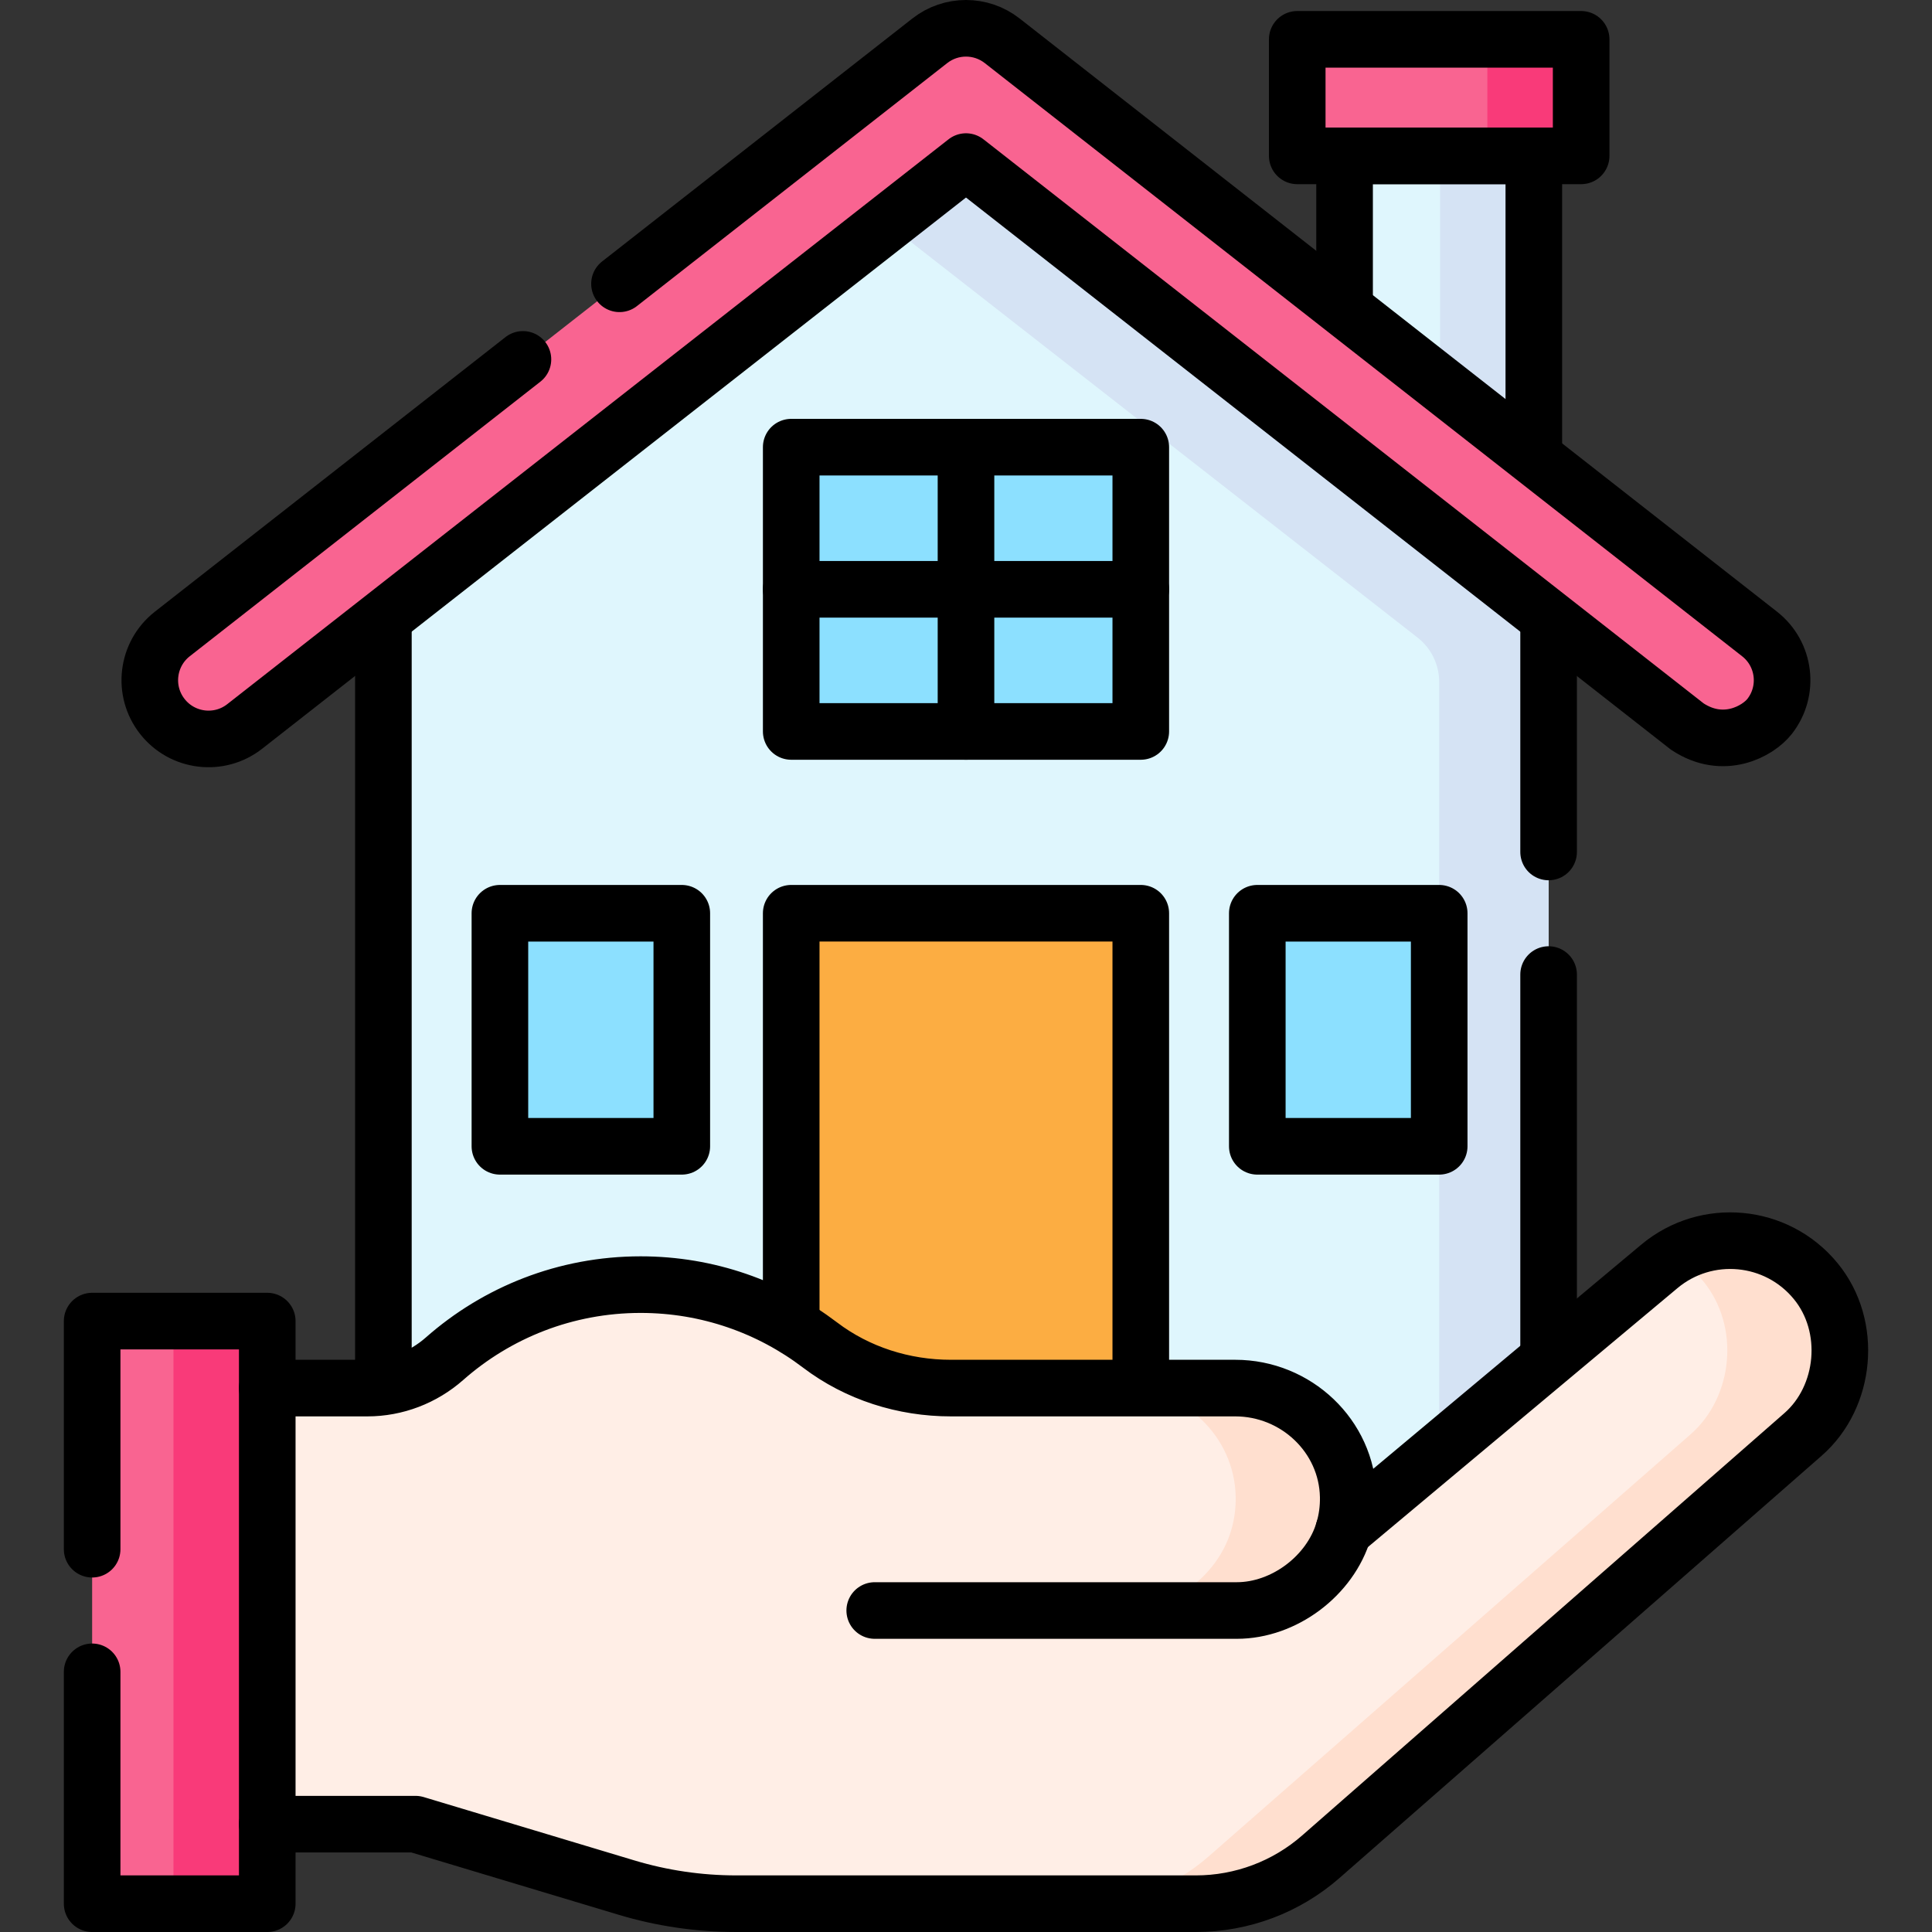 <svg xmlns="http://www.w3.org/2000/svg" xmlns:xlink="http://www.w3.org/1999/xlink" id="Capa_1" x="0px" y="0px" viewBox="0 0 512 512" style="enable-background:new 0 0 512 512;" xml:space="preserve" width="512" height="512"><rect x="0" y="0" width="512" height="512" fill="#333333" stroke="none"/><g>	<polygon style="fill:#DFF6FD;" points="406.482,135.923 356.321,112.268 356.321,41.304 406.482,41.304 &#9;"></polygon>	<polygon style="fill:#D5E3F4;" points="381.629,41.304 381.629,124.202 406.482,135.923 406.482,41.304 &#9;"></polygon>	<polygon style="fill:#DFF6FD;" points="410.397,411.807 101.601,411.807 101.601,143.618 255.999,23.061 410.397,143.618 &#9;"></polygon>	<path style="fill:#D5E3F4;" d="M255.999,23.061l-28.996,29.824l148.663,116.08c3.619,2.826,5.735,7.162,5.735,11.753v231.09h28.996&#10;&#9;&#9;V143.618L255.999,23.061z"></path>	<rect x="24.418" y="350.1" style="fill:#F96491;" width="46.41" height="154.398"></rect>	<rect x="45.974" y="350.1" style="fill:#F93A79;" width="24.853" height="154.398"></rect>	<rect x="209.68" y="242.022" style="fill:#FCAD42;" width="92.639" height="169.785"></rect>			<polyline style="fill:none;stroke:#000000;stroke-width:15;stroke-linecap:round;stroke-linejoin:round;stroke-miterlimit:10;" points="&#10;&#9;&#9;209.679,351.31 209.679,242.02 302.319,242.02 302.319,367.86 &#9;"></polyline>			<line style="fill:none;stroke:#000000;stroke-width:15;stroke-linecap:round;stroke-linejoin:round;stroke-miterlimit:10;" x1="101.603" y1="367.56" x2="101.603" y2="163.736"></line>			<line style="fill:none;stroke:#000000;stroke-width:15;stroke-linecap:round;stroke-linejoin:round;stroke-miterlimit:10;" x1="410.396" y1="225.779" x2="410.396" y2="163.756"></line>			<line style="fill:none;stroke:#000000;stroke-width:15;stroke-linecap:round;stroke-linejoin:round;stroke-miterlimit:10;" x1="410.396" y1="360.154" x2="410.396" y2="258.267"></line>	<path style="fill:#FFEEE6;" d="M70.827,483.423h39.294l55.85,16.791c9.444,2.843,19.266,4.285,29.128,4.285h121.829&#10;&#9;&#9;c12.178,0,23.948-4.424,33.104-12.446l127.804-111.928c11.355-9.936,13.198-28.612,3.35-40.61&#10;&#9;&#9;c-10.329-12.605-28.959-14.355-41.455-3.897l-83.645,69.966c0.85-2.828,1.269-5.838,1.207-8.956&#10;&#9;&#9;c-0.32-16.079-13.848-28.771-29.93-28.771h-75.371c-12.486,0-24.744-3.867-34.685-11.422&#10;&#9;&#9;c-13.202-10.031-29.665-15.995-47.529-15.995c-19.925,0-38.116,7.418-51.974,19.638c-5.657,4.988-12.915,7.78-20.457,7.78H70.827&#10;&#9;&#9;V483.423z"></path>	<path style="fill:#FFDFCF;" d="M357.293,396.627c-0.32-16.079-13.848-28.771-29.93-28.771h-29.824&#10;&#9;&#9;c16.082,0,29.61,12.691,29.93,28.771c0.062,3.119-0.356,6.128-1.207,8.956c-3.555,12.052-15.833,21.219-28.311,21.219h29.824&#10;&#9;&#9;c12.477,0,24.756-9.168,28.311-21.219C356.936,402.755,357.355,399.746,357.293,396.627z"></path>	<path style="fill:#FFDFCF;" d="M481.186,339.514c-9.303-11.353-25.34-13.9-37.564-6.653c2.872,1.699,5.501,3.92,7.74,6.653&#10;&#9;&#9;c9.848,11.998,8.005,30.674-3.35,40.61L320.208,492.052c-9.156,8.023-20.926,12.446-33.104,12.446h29.824&#10;&#9;&#9;c12.178,0,23.948-4.424,33.104-12.446l127.804-111.928C489.191,370.188,491.034,351.512,481.186,339.514z"></path>	<path style="fill:none;stroke:#000000;stroke-width:15;stroke-linecap:round;stroke-linejoin:round;stroke-miterlimit:10;" d="&#10;&#9;&#9;M231.813,426.802h95.962c12.477,0,24.756-9.168,28.31-21.219"></path>	<path style="fill:none;stroke:#000000;stroke-width:15;stroke-linecap:round;stroke-linejoin:round;stroke-miterlimit:10;" d="&#10;&#9;&#9;M70.827,483.423h39.294l55.85,16.791c9.444,2.843,19.266,4.285,29.128,4.285h121.829c12.178,0,23.948-4.424,33.104-12.446&#10;&#9;&#9;l127.804-111.928c11.355-9.936,13.198-28.612,3.35-40.61c-10.329-12.605-28.959-14.355-41.455-3.897l-83.645,69.966&#10;&#9;&#9;c0.85-2.828,1.269-5.838,1.207-8.956c-0.32-16.079-13.848-28.771-29.93-28.771h-75.371c-12.486,0-24.744-3.867-34.685-11.422&#10;&#9;&#9;c-13.202-10.031-29.665-15.995-47.529-15.995c-19.925,0-38.116,7.418-51.974,19.638c-5.657,4.988-12.915,7.78-20.457,7.78H70.827"></path>			<polyline style="fill:none;stroke:#000000;stroke-width:15;stroke-linecap:round;stroke-linejoin:round;stroke-miterlimit:10;" points="&#10;&#9;&#9;24.419,443.053 24.419,504.5 70.825,504.5 70.825,350.103 24.419,350.103 24.419,410.556 &#9;"></polyline>			<polyline style="fill:none;stroke:#000000;stroke-width:15;stroke-linecap:round;stroke-linejoin:round;stroke-miterlimit:10;" points="&#10;&#9;&#9;356.326,81.87 356.326,41.3 406.479,41.3 406.479,121.158 &#9;"></polyline>	<rect x="333.198" y="242.022" style="fill:#8CE0FF;" width="48.203" height="61.759"></rect>			<rect x="333.198" y="242.022" style="fill:none;stroke:#000000;stroke-width:15;stroke-linecap:round;stroke-linejoin:round;stroke-miterlimit:10;" width="48.203" height="61.759"></rect>	<rect x="132.481" y="242.022" style="fill:#8CE0FF;" width="48.203" height="61.759"></rect>			<rect x="132.481" y="242.022" style="fill:none;stroke:#000000;stroke-width:15;stroke-linecap:round;stroke-linejoin:round;stroke-miterlimit:10;" width="48.203" height="61.759"></rect>	<rect x="343.781" y="10.425" style="fill:#F96491;" width="75.241" height="30.88"></rect>	<rect x="394.169" y="10.425" style="fill:#F93A79;" width="24.853" height="30.88"></rect>			<rect x="343.781" y="10.425" style="fill:none;stroke:#000000;stroke-width:15;stroke-linecap:round;stroke-linejoin:round;stroke-miterlimit:10;" width="75.241" height="30.88"></rect>	<rect x="209.68" y="118.503" style="fill:#8CE0FF;" width="92.639" height="75.338"></rect>			<rect x="209.68" y="118.503" style="fill:none;stroke:#000000;stroke-width:15;stroke-linecap:round;stroke-linejoin:round;stroke-miterlimit:10;" width="92.639" height="75.338"></rect>			<line style="fill:none;stroke:#000000;stroke-width:15;stroke-linecap:round;stroke-linejoin:round;stroke-miterlimit:10;" x1="255.999" y1="118.503" x2="255.999" y2="193.841"></line>			<line style="fill:none;stroke:#000000;stroke-width:15;stroke-linecap:round;stroke-linejoin:round;stroke-miterlimit:10;" x1="302.319" y1="156.172" x2="209.68" y2="156.172"></line>	<g>		<path style="fill:#F96491;" d="M447.124,192.511L255.998,42.822L64.853,192.511c-6.765,5.298-16.544,4.109-21.841-2.657&#10;&#9;&#9;&#9;c-5.298-6.765-4.109-16.543,2.656-21.841L246.407,10.812c5.636-4.413,13.552-4.412,19.185,0l200.717,157.201&#10;&#9;&#9;&#9;c6.765,5.298,7.954,15.077,2.656,21.842C465.896,193.773,456.717,198.933,447.124,192.511z"></path>	</g>	<g>		<path style="fill:none;stroke:#000000;stroke-width:15;stroke-linecap:round;stroke-linejoin:round;stroke-miterlimit:10;" d="&#10;&#9;&#9;&#9;M164.172,75.209l82.234-64.399c5.637-4.414,13.55-4.414,19.187,0l200.713,157.2c6.77,5.299,7.953,15.081,2.664,21.841&#10;&#9;&#9;&#9;c-3.072,3.927-12.258,9.076-21.851,2.664L255.999,42.821L64.85,192.516c-6.76,5.299-16.542,4.106-21.841-2.664&#10;&#9;&#9;&#9;c-5.299-6.76-4.106-16.542,2.654-21.841l92.92-72.77"></path>	</g></g></svg>